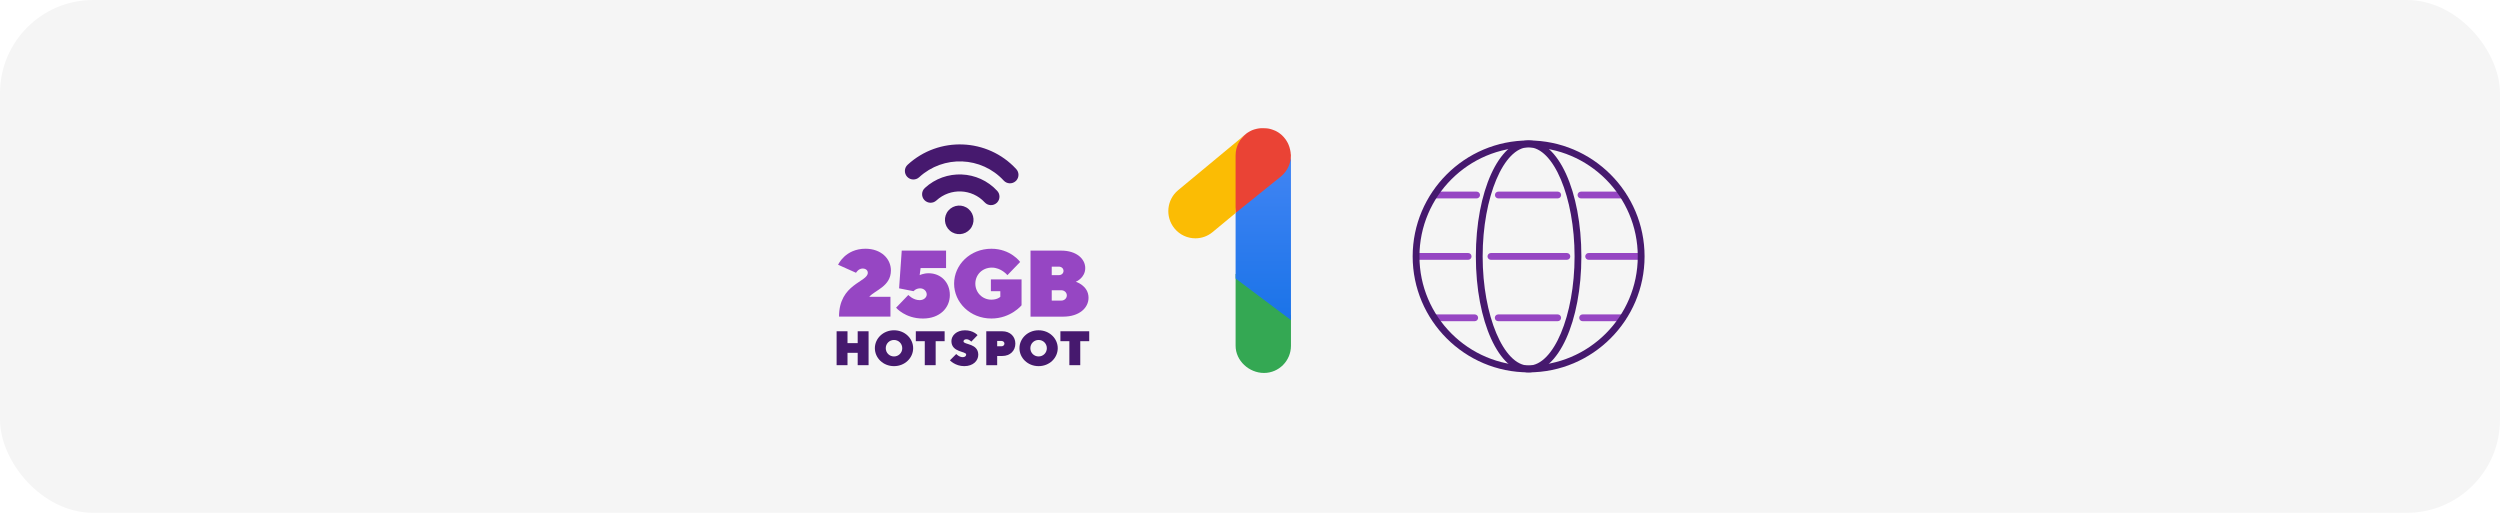 <svg width="429" height="88" viewBox="0 0 429 88" fill="none" xmlns="http://www.w3.org/2000/svg">
<rect width="429" height="88" rx="16" fill="#F5F5F5"/>
<g clip-path="url(#clip0_213_1134)">
<path d="M162.75 36.125C161.864 37.149 161.978 38.697 163.001 39.584C164.025 40.471 165.574 40.357 166.46 39.333C167.347 38.309 167.233 36.761 166.21 35.874C165.186 34.987 163.637 35.101 162.75 36.125ZM155.75 28.27C155.155 28.813 155.12 29.738 155.666 30.332C156.211 30.924 157.133 30.962 157.725 30.417C161.899 26.573 168.412 26.829 172.241 30.989C172.787 31.581 173.708 31.619 174.3 31.073C174.341 31.035 174.382 30.994 174.417 30.954C174.895 30.399 174.893 29.565 174.385 29.014C169.468 23.674 161.105 23.341 155.748 28.273L155.75 28.27ZM158.702 32.263C158.107 32.806 158.072 33.73 158.618 34.322C159.163 34.914 160.085 34.953 160.68 34.407C163.068 32.208 166.79 32.354 168.98 34.731C169.526 35.323 170.448 35.361 171.04 34.815C171.08 34.778 171.121 34.737 171.156 34.696C171.635 34.142 171.632 33.307 171.124 32.756C167.846 29.195 162.275 28.973 158.702 32.26V32.263Z" fill="#46196E"/>
<path d="M143.976 54.337C143.976 48.672 148.914 48.428 148.914 46.809C148.914 46.403 148.59 46.08 148.024 46.08C147.295 46.08 146.893 46.809 146.893 46.809L143.818 45.432C143.818 45.432 145.032 42.682 148.511 42.682C151.183 42.682 152.88 44.382 152.88 46.403C152.88 49.154 150.13 49.801 149.159 50.936H152.802V54.334H143.979L143.976 54.337Z" fill="#9646C3"/>
<path d="M162.995 50.615C162.995 52.881 161.216 54.66 158.381 54.66C155.307 54.66 153.767 52.8 153.767 52.8L155.87 50.615C155.87 50.615 156.678 51.505 157.813 51.505C158.542 51.505 159.026 51.02 159.026 50.533C159.026 49.968 158.542 49.48 157.894 49.48C157.165 49.48 156.763 49.968 156.763 49.968L154.286 49.48L154.738 43.005H162.345V46.001H157.976L157.813 47.214C157.813 47.214 158.46 46.89 159.35 46.89C161.453 46.89 162.993 48.445 162.993 50.612L162.995 50.615Z" fill="#9646C3"/>
<path d="M163.725 48.672C163.725 45.435 166.475 42.685 170.118 42.685C173.437 42.685 175.056 44.951 175.056 44.951L172.871 47.217C172.871 47.217 171.818 45.922 170.2 45.922C168.581 45.922 167.368 47.135 167.368 48.672C167.368 50.21 168.581 51.423 170.118 51.423C171.171 51.423 171.655 50.936 171.655 50.936V49.965H170.036V47.94H175.298V52.391C175.298 52.391 173.437 54.657 170.118 54.657C166.475 54.657 163.725 51.907 163.725 48.67V48.672Z" fill="#9646C3"/>
<path d="M176.838 54.337V43.005H182.1C184.771 43.005 186.227 44.461 186.227 46.001C186.227 47.701 184.608 48.349 184.608 48.349C184.608 48.349 186.792 48.996 186.792 51.099C186.792 52.8 185.255 54.337 182.423 54.337H176.838ZM180.478 45.759V47.214H181.691C182.178 47.214 182.499 46.89 182.499 46.485C182.499 46.08 182.175 45.756 181.691 45.756H180.478V45.759ZM182.097 51.583C182.662 51.583 183.068 51.178 183.068 50.694C183.068 50.209 182.662 49.804 182.097 49.804H180.478V51.583H182.097Z" fill="#9646C3"/>
<path d="M149.048 62.664H147.179V60.543H145.432V62.664H143.562V56.845H145.432V58.881H147.179V56.845H149.048V62.664Z" fill="#46196E"/>
<path d="M153.412 62.83C151.542 62.83 150.127 61.415 150.127 59.753C150.127 58.09 151.542 56.676 153.412 56.676C155.281 56.676 156.696 58.09 156.696 59.753C156.696 61.415 155.281 62.83 153.412 62.83ZM153.412 61.167C154.202 61.167 154.826 60.543 154.826 59.753C154.826 58.962 154.202 58.338 153.412 58.338C152.621 58.338 151.997 58.962 151.997 59.753C151.997 60.543 152.621 61.167 153.412 61.167Z" fill="#46196E"/>
<path d="M162.098 56.845V58.548H160.56V62.664H158.691V58.548H157.154V56.845H162.1H162.098Z" fill="#46196E"/>
<path d="M163.261 58.534C163.261 57.594 164.133 56.679 165.589 56.679C167.044 56.679 167.75 57.51 167.75 57.51L166.668 58.633C166.668 58.633 166.335 58.216 165.836 58.216C165.504 58.216 165.338 58.382 165.338 58.589C165.338 59.172 167.872 58.881 167.872 60.876C167.872 61.9 167 62.83 165.46 62.83C163.92 62.83 163.007 61.833 163.007 61.833L164.089 60.75C164.089 60.75 164.588 61.29 165.212 61.29C165.586 61.29 165.796 61.083 165.796 60.832C165.796 60.249 163.261 60.499 163.261 58.528V58.534Z" fill="#46196E"/>
<path d="M171.988 56.845C173.359 56.845 174.234 57.761 174.234 58.965C174.234 60.17 173.362 61.086 171.988 61.086H171.116V62.667H169.246V56.848H171.991L171.988 56.845ZM171.116 58.508V59.423H171.862C172.154 59.423 172.361 59.216 172.361 58.965C172.361 58.715 172.154 58.508 171.862 58.508H171.116Z" fill="#46196E"/>
<path d="M178.224 62.83C176.354 62.83 174.939 61.415 174.939 59.753C174.939 58.09 176.354 56.676 178.224 56.676C180.093 56.676 181.508 58.09 181.508 59.753C181.508 61.415 180.093 62.83 178.224 62.83ZM178.224 61.167C179.014 61.167 179.638 60.543 179.638 59.753C179.638 58.962 179.014 58.338 178.224 58.338C177.433 58.338 176.809 58.962 176.809 59.753C176.809 60.543 177.433 61.167 178.224 61.167Z" fill="#46196E"/>
<path d="M186.91 56.845V58.548H185.372V62.664H183.503V58.548H181.966V56.845H186.912H186.91Z" fill="#46196E"/>
</g>
<path d="M221.529 54.12V59.331C221.529 61.908 219.453 64 216.9 64C214.347 64 212.029 61.908 212.029 59.331V46.987L221.529 54.12Z" fill="#34A853"/>
<path d="M221.529 26.661V54.928L212.029 47.794V36.549L214.994 32.542L219.033 30.256C220.148 29.335 221.529 28.002 221.529 26.653V26.661Z" fill="url(#paint0_linear_213_1134)"/>
<path d="M221.519 26.5C221.519 26.548 221.519 26.605 221.519 26.661C221.519 28.002 220.946 29.335 219.831 30.264L212.011 36.557L211.203 27.469C211.203 25.942 212.738 23.777 213.869 22.921C213.95 22.856 214.031 22.8 214.119 22.743C214.16 22.719 214.2 22.695 214.241 22.671C214.305 22.63 214.37 22.59 214.434 22.557C214.499 22.525 214.564 22.485 214.636 22.452C214.709 22.42 214.774 22.388 214.838 22.355C214.903 22.323 214.976 22.299 215.048 22.275C215.121 22.25 215.194 22.226 215.267 22.202C215.396 22.162 215.533 22.121 215.679 22.097C215.719 22.089 215.759 22.081 215.808 22.073C215.84 22.073 215.872 22.065 215.897 22.056C215.953 22.049 216.01 22.04 216.058 22.032C216.123 22.024 216.187 22.016 216.252 22.008C216.301 22.008 216.357 22 216.406 22C216.478 22 216.801 22 216.874 22C217.044 22 217.205 22.008 217.375 22.024C217.456 22.032 217.537 22.049 217.625 22.056C217.706 22.065 217.787 22.089 217.868 22.105C217.949 22.121 218.029 22.145 218.11 22.17C218.175 22.186 218.247 22.21 218.312 22.234C218.441 22.275 218.571 22.323 218.7 22.38C218.764 22.404 218.821 22.436 218.886 22.46C218.966 22.501 219.039 22.541 219.12 22.582C219.233 22.646 219.346 22.711 219.451 22.784C219.459 22.792 219.475 22.8 219.483 22.808C219.597 22.889 219.71 22.977 219.823 23.066C219.879 23.115 219.936 23.163 219.984 23.212C220.033 23.268 220.089 23.317 220.138 23.365C220.186 23.414 220.243 23.47 220.291 23.527C220.396 23.64 220.485 23.753 220.574 23.874C220.639 23.955 220.695 24.044 220.744 24.125C220.768 24.165 220.792 24.205 220.816 24.246C220.857 24.31 220.897 24.375 220.929 24.44C220.962 24.504 221.002 24.577 221.035 24.642C221.067 24.714 221.099 24.779 221.123 24.852C221.148 24.924 221.18 24.989 221.204 25.062C221.228 25.134 221.253 25.207 221.277 25.28C221.309 25.385 221.333 25.482 221.358 25.587C221.374 25.635 221.382 25.684 221.39 25.724C221.406 25.789 221.414 25.853 221.43 25.918C221.438 25.966 221.447 26.023 221.455 26.072C221.463 26.136 221.471 26.201 221.479 26.265C221.479 26.314 221.487 26.37 221.487 26.419C221.487 26.443 221.487 26.467 221.487 26.492L221.519 26.5Z" fill="#EA4335"/>
<path d="M213.717 23.059C213.773 23.011 213.83 22.962 213.894 22.922C212.763 23.77 212.028 25.135 212.028 26.662V36.558L208.078 39.83C207.214 40.549 206.172 40.896 205.129 40.896C203.788 40.896 202.464 40.322 201.543 39.2C199.911 37.212 200.194 34.272 202.173 32.632L213.717 23.059Z" fill="#FBBC04"/>
<g clip-path="url(#clip1_213_1134)">
<path d="M278.407 34.048H271.293C270.972 34.048 270.71 33.786 270.71 33.465C270.71 33.144 270.972 32.882 271.293 32.882H278.407C278.728 32.882 278.99 33.144 278.99 33.465C278.99 33.786 278.728 34.048 278.407 34.048Z" fill="#9646C3"/>
<path d="M267.306 34.048H257.113C256.792 34.048 256.529 33.786 256.529 33.465C256.529 33.144 256.792 32.882 257.113 32.882H267.306C267.627 32.882 267.89 33.144 267.89 33.465C267.89 33.786 267.627 34.048 267.306 34.048Z" fill="#9646C3"/>
<path d="M253.388 34.048H246.508C246.187 34.048 245.924 33.786 245.924 33.465C245.924 33.144 246.187 32.882 246.508 32.882H253.388C253.709 32.882 253.971 33.144 253.971 33.465C253.971 33.786 253.709 34.048 253.388 34.048Z" fill="#9646C3"/>
<path d="M281.332 44.583H272.609C272.288 44.583 272.025 44.321 272.025 44C272.025 43.679 272.288 43.417 272.609 43.417H281.332C281.653 43.417 281.916 43.679 281.916 44C281.916 44.321 281.653 44.583 281.332 44.583Z" fill="#9646C3"/>
<path d="M268.879 44.583H255.838C255.517 44.583 255.255 44.321 255.255 44C255.255 43.679 255.517 43.417 255.838 43.417H268.879C269.199 43.417 269.462 43.679 269.462 44C269.462 44.321 269.199 44.583 268.879 44.583Z" fill="#9646C3"/>
<path d="M251.933 44.583H243.582C243.262 44.583 242.999 44.321 242.999 44C242.999 43.679 243.262 43.417 243.582 43.417H251.933C252.254 43.417 252.516 43.679 252.516 44C252.516 44.321 252.254 44.583 251.933 44.583Z" fill="#9646C3"/>
<path d="M278.407 55.118H271.574C271.253 55.118 270.99 54.856 270.99 54.535C270.99 54.214 271.253 53.952 271.574 53.952H278.407C278.728 53.952 278.991 54.214 278.991 54.535C278.991 54.856 278.728 55.118 278.407 55.118Z" fill="#9646C3"/>
<path d="M267.3 55.118H257.092C256.771 55.118 256.509 54.856 256.509 54.535C256.509 54.214 256.771 53.952 257.092 53.952H267.3C267.621 53.952 267.884 54.214 267.884 54.535C267.884 54.856 267.621 55.118 267.3 55.118Z" fill="#9646C3"/>
<path d="M253.061 55.118H246.508C246.187 55.118 245.924 54.856 245.924 54.535C245.924 54.214 246.187 53.952 246.508 53.952H253.061C253.382 53.952 253.645 54.214 253.645 54.535C253.645 54.856 253.382 55.118 253.061 55.118Z" fill="#9646C3"/>
<path d="M262.31 63.898C251.338 63.898 242.413 54.972 242.413 44C242.413 33.028 251.338 24.102 262.31 24.102C273.283 24.102 282.208 33.028 282.208 44C282.208 54.972 273.283 63.898 262.31 63.898ZM262.31 25.269C251.982 25.269 243.579 33.672 243.579 44C243.579 54.328 251.982 62.731 262.31 62.731C272.638 62.731 281.041 54.328 281.041 44C281.041 33.672 272.638 25.269 262.31 25.269Z" fill="#46196E"/>
<path d="M262.31 63.898C257.232 63.898 253.257 55.156 253.257 44C253.257 32.844 257.232 24.102 262.31 24.102C267.388 24.102 271.364 32.844 271.364 44C271.364 55.156 267.388 63.898 262.31 63.898ZM262.31 25.269C258.034 25.269 254.424 33.847 254.424 44C254.424 54.153 258.034 62.731 262.31 62.731C266.586 62.731 270.197 54.153 270.197 44C270.197 33.847 266.586 25.269 262.31 25.269Z" fill="#46196E"/>
</g>
<defs>
<linearGradient id="paint0_linear_213_1134" x1="216.779" y1="55.146" x2="216.779" y2="26.653" gradientUnits="userSpaceOnUse">
<stop stop-color="#1A73E8"/>
<stop offset="1" stop-color="#4285F4"/>
</linearGradient>
<clipPath id="clip0_213_1134">
<rect width="49" height="56" fill="white" transform="translate(139.97 16)"/>
</clipPath>
<clipPath id="clip1_213_1134">
<rect width="52" height="56" fill="white" transform="translate(237.03 16)"/>
</clipPath>
</defs>
</svg>
